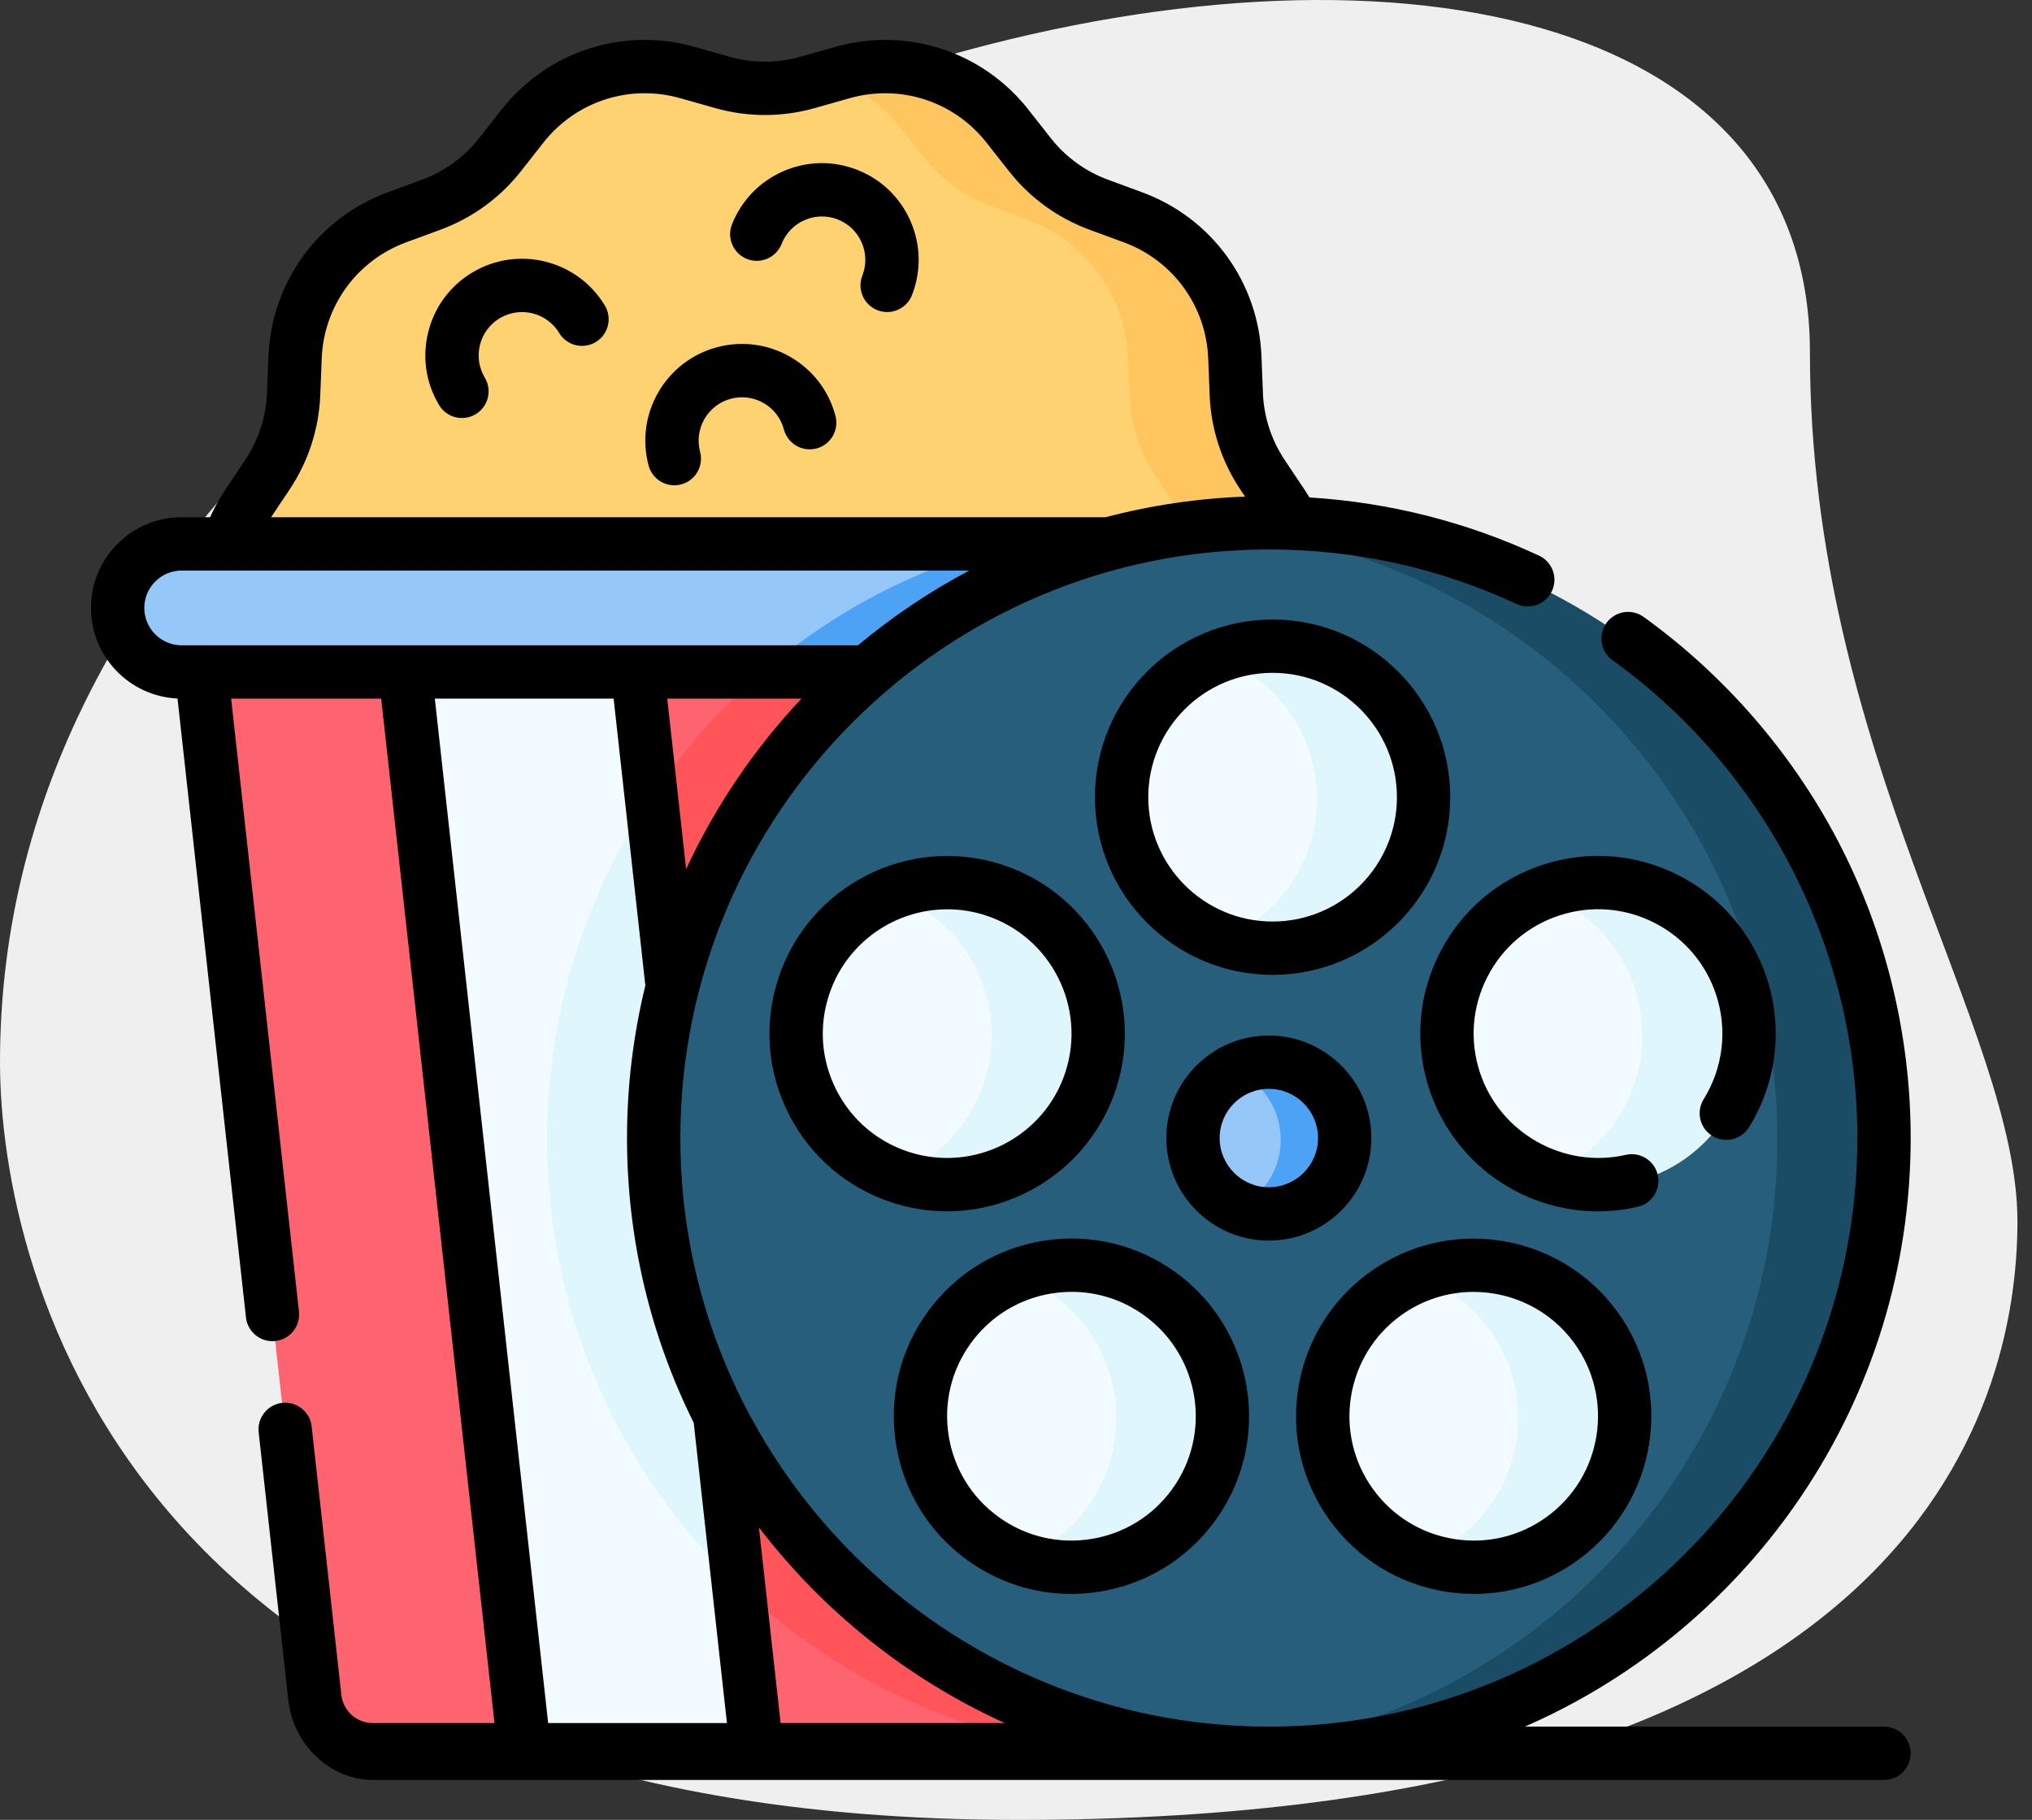 <svg width="67" height="60" viewBox="0 0 67 60" fill="none" xmlns="http://www.w3.org/2000/svg">
<rect x="0" y="0" width="67" height="60" fill="#333333" stroke="none"/>
<g clip-path="url(#clip0_517_2893)">
<path d="M59.678 11.624C59.678 24.833 66.52 33.904 66.52 40.269C66.52 46.634 62.861 60.002 33.58 60.002C4.299 60.002 0 42.019 0 35.018C0 2.234 59.678 -11.769 59.678 11.624Z" fill="#EFEFEF"/>
<path d="M42.3 22.422L41.625 23.434C41.099 24.221 40.801 25.138 40.764 26.084L40.716 27.297C40.676 28.313 40.336 29.293 39.738 30.115C39.14 30.938 38.312 31.564 37.359 31.915L36.223 32.333C35.332 32.662 34.549 33.231 33.962 33.977L33.218 34.923C32.588 35.723 31.735 36.318 30.767 36.633C29.799 36.947 28.759 36.967 27.78 36.69L26.623 36.362C25.708 36.102 24.738 36.102 23.823 36.362L22.666 36.69C21.687 36.967 20.647 36.947 19.679 36.633C18.711 36.318 17.858 35.723 17.228 34.923L16.484 33.977C15.897 33.231 15.114 32.662 14.223 32.333L13.087 31.915C12.133 31.564 11.305 30.938 10.708 30.116C10.11 29.293 9.77 28.313 9.73 27.297L9.682 26.084C9.645 25.138 9.347 24.221 8.821 23.434L8.145 22.422C7.581 21.578 7.28 20.585 7.28 19.569C7.28 18.553 7.581 17.561 8.145 16.716L8.821 15.705C9.346 14.917 9.644 14 9.682 13.054L9.73 11.841C9.77 10.826 10.11 9.845 10.708 9.023C11.305 8.201 12.133 7.574 13.087 7.223L14.222 6.805C15.114 6.476 15.897 5.907 16.484 5.161L17.228 4.215C17.858 3.415 18.71 2.82 19.678 2.505C20.647 2.191 21.686 2.171 22.666 2.449L23.823 2.776C24.738 3.036 25.707 3.036 26.623 2.776L27.4 2.556L27.78 2.566C28.759 2.288 29.799 2.308 30.767 2.623C31.735 2.937 32.588 3.532 33.217 4.332L33.962 5.278C34.549 6.024 35.332 6.594 36.223 6.922L37.358 7.34C39.309 8.059 40.517 9.764 40.599 11.841L40.647 13.054C40.684 14 41.099 15.034 41.625 15.822L42.183 16.716C43.337 18.443 43.454 20.695 42.3 22.422Z" fill="#FFD271"/>
<path d="M39.874 56.574L36.183 57.746H24.95L20.62 56.574L17.286 57.746H12.296C11.315 57.746 10.49 57.007 10.382 56.031L6.64 22.213L7.424 19.883L44.193 18.711L39.874 56.574Z" fill="#FE646F"/>
<path d="M24.95 57.746H17.286L12.968 18.711H20.632L21.469 26.277L21.495 37.101L24.347 52.291L24.95 57.746Z" fill="#F2FBFF"/>
<path d="M23.732 46.733C22.338 43.983 21.553 40.873 21.553 37.578C21.553 35.861 21.766 34.193 22.168 32.602L23.732 46.733Z" fill="#F2FBFF"/>
<path d="M42.3 22.423L41.625 23.434C41.099 24.221 40.801 25.139 40.764 26.085L40.716 27.298C40.676 28.313 40.335 29.294 39.738 30.116C39.14 30.938 38.312 31.564 37.358 31.915L36.223 32.333C35.332 32.662 34.549 33.231 33.961 33.977L33.217 34.923C31.93 36.56 29.783 37.258 27.779 36.69L27.4 36.583C28.308 36.257 29.106 35.682 29.701 34.923L30.445 33.977C31.033 33.231 31.816 32.662 32.707 32.333L33.843 31.915C34.796 31.564 35.624 30.938 36.222 30.116C36.82 29.294 37.16 28.313 37.2 27.298L37.248 26.085C37.286 25.138 37.583 24.221 38.109 23.434L38.784 22.423C39.938 20.695 39.938 18.443 38.784 16.717L38.109 15.704C37.583 14.918 37.285 14.001 37.248 13.055L37.2 11.842C37.118 9.764 35.794 7.942 33.843 7.223L32.707 6.805C31.817 6.477 31.034 5.907 30.445 5.161L29.701 4.215C29.105 3.457 28.308 2.882 27.4 2.557L27.779 2.449C28.759 2.171 29.798 2.191 30.767 2.506C31.735 2.82 32.588 3.415 33.217 4.215L33.961 5.161C34.549 5.907 35.331 6.476 36.223 6.805L37.358 7.223C38.312 7.575 39.14 8.201 39.738 9.023C40.336 9.845 40.676 10.826 40.716 11.842L40.764 13.055C40.801 14 41.099 14.918 41.625 15.704L42.3 16.717C43.453 18.443 43.453 20.695 42.3 22.423Z" fill="#FFC55E"/>
<path d="M44.455 22.212L28.597 21.041L25.081 22.212H5.99C4.824 22.212 3.879 21.267 3.879 20.101C3.879 18.935 4.824 17.989 5.99 17.989H32.842L35.282 19.161L44.455 17.989C45.621 17.989 46.566 18.935 46.566 20.101C46.567 21.267 45.621 22.212 44.455 22.212Z" fill="#95C7F9"/>
<path d="M39.646 57.746H36.13C33.316 57.444 30.674 55.395 28.324 54.061C26.878 53.24 25.542 53.419 24.345 52.28C20.46 48.585 18.037 43.364 18.037 37.578C18.037 33.398 19.302 29.513 21.47 26.285C21.835 25.741 23.399 25.215 23.814 24.709C24.554 23.809 24.198 22.974 25.08 22.213H28.596C27.094 23.508 25.785 23.847 24.715 25.526C23.572 27.321 22.703 30.481 22.168 32.602C21.766 34.194 24.95 35.862 24.95 37.579C24.95 40.881 22.342 43.998 23.741 46.753C25.143 49.513 27.158 53.081 29.607 54.935C32.459 57.094 35.9 57.344 39.646 57.746Z" fill="#DFF6FD"/>
<path d="M39.646 57.746H36.13C31.583 57.258 27.486 55.267 24.346 52.28L23.732 46.733C24.869 48.978 28.499 49.354 30.35 51.023C33.435 53.803 35.29 57.278 39.646 57.746ZM22.168 32.602L21.47 26.286C22.486 24.773 23.701 23.403 25.081 22.213H28.596C27.22 23.399 27.95 26.282 26.934 27.794C25.654 29.698 22.745 30.315 22.168 32.602Z" fill="#FF555A"/>
<path d="M36.555 17.989H33.04C32.296 18.19 31.568 18.431 30.86 18.711C28.751 19.546 26.797 20.73 25.08 22.213H28.596L36.555 17.989Z" fill="#4CA3F6"/>
<path d="M62.004 37.579C62.004 48.782 53.039 57.746 41.837 57.746C41.271 57.746 40.711 57.84 40.157 57.795C29.74 56.941 21.553 48.216 21.553 37.579C21.553 26.945 29.736 18.222 40.149 17.364C40.706 17.318 41.268 17.412 41.837 17.412C53.039 17.412 62.004 26.376 62.004 37.579Z" fill="#275E7C"/>
<path d="M54.229 38.754C53.104 39.12 51.944 39.18 50.918 38.789C49.56 38.27 48.44 37.165 47.956 35.675C47.132 33.14 48.451 30.423 50.914 29.485C50.993 29.455 51.072 29.544 51.152 29.518C53.767 28.669 56.459 29.983 57.309 32.598C58.158 35.213 56.844 37.904 54.229 38.754ZM44.564 49.676C42.948 47.452 43.441 44.338 45.666 42.722C46.025 42.461 46.418 42.249 46.833 42.091C48.88 41.317 51.272 42.085 52.62 43.941C53.169 44.696 53.357 45.527 53.435 46.358C53.585 47.975 52.988 49.593 51.519 50.661C50.111 51.683 48.348 51.979 46.833 51.408C45.923 51.066 45.135 50.464 44.564 49.676ZM31.301 43.824C31.875 43.032 32.669 42.427 33.586 42.086C35.097 41.523 36.853 41.82 38.256 42.839C39.499 43.743 40.085 45.042 40.18 46.4C40.255 47.471 40.07 48.578 39.357 49.559C38.012 51.411 35.63 52.18 33.586 51.415C33.165 51.257 32.767 51.043 32.403 50.778C30.178 49.162 29.685 46.048 31.301 43.824ZM32.769 29.518C35.384 30.368 36.698 33.06 35.849 35.675C34.999 38.29 32.307 39.604 29.692 38.754C29.618 38.73 29.545 38.822 29.473 38.794C26.998 37.862 25.67 35.139 26.496 32.598C26.985 31.092 28.123 29.979 29.5 29.468C30.515 29.091 31.66 29.158 32.769 29.518ZM46.822 26.34C46.822 29.09 44.71 31.202 41.961 31.202C41.342 31.202 40.75 31.206 40.203 31C38.321 30.29 36.982 28.471 36.982 26.34C36.982 24.209 38.321 22.391 40.204 21.681C40.75 21.474 41.342 21.479 41.961 21.479C44.71 21.479 46.822 23.591 46.822 26.34Z" fill="#F2FBFF"/>
<path d="M44.221 37.579C44.221 38.96 43.218 39.963 41.837 39.963C41.46 39.963 41.103 39.997 40.782 39.848C39.928 39.45 39.336 38.584 39.336 37.579C39.336 36.581 39.92 35.72 40.765 35.318C41.09 35.164 41.453 35.195 41.837 35.195C43.218 35.195 44.221 36.198 44.221 37.579Z" fill="#95C7F9"/>
<path d="M62.121 37.578C62.121 48.782 53.039 57.864 41.837 57.864C41.245 57.864 40.658 57.838 40.079 57.787C50.459 56.897 58.605 48.19 58.605 37.578C58.605 26.968 50.459 18.261 40.079 17.371C40.658 17.32 41.245 17.294 41.837 17.294C53.039 17.294 62.121 26.377 62.121 37.578Z" fill="#1A4C65"/>
<path d="M54.23 38.871C53.109 39.234 51.955 39.18 50.933 38.794C53.408 37.862 54.735 35.139 53.91 32.598C53.425 31.102 52.298 29.994 50.933 29.479C51.006 29.45 51.078 29.425 51.152 29.401C53.768 28.552 56.576 29.982 57.425 32.598C58.275 35.212 56.844 38.021 54.23 38.871ZM51.519 50.779C50.112 51.8 48.349 51.978 46.835 51.409C47.242 51.257 47.636 51.047 48.004 50.779C50.228 49.161 50.721 46.049 49.105 43.823C48.534 43.035 47.744 42.433 46.833 42.091C48.88 41.317 51.271 41.967 52.621 43.823C54.237 46.049 53.743 49.161 51.519 50.779ZM38.272 50.779C36.864 51.8 35.102 51.978 33.588 51.409C33.995 51.257 34.388 51.047 34.756 50.779C36.98 49.161 37.474 46.049 35.858 43.823C35.287 43.035 34.497 42.433 33.586 42.091C35.633 41.317 38.023 41.967 39.373 43.823C40.989 46.049 40.496 49.161 38.272 50.779ZM35.966 35.674C35.116 38.29 32.307 39.721 29.692 38.871C29.618 38.846 29.544 38.822 29.473 38.794C30.838 38.278 31.965 37.171 32.45 35.674C33.275 33.133 31.949 30.409 29.473 29.479C30.493 29.092 31.649 29.037 32.769 29.401C35.385 30.251 36.816 33.06 35.966 35.674ZM46.94 26.34C46.94 29.091 44.711 31.32 41.961 31.32C41.343 31.32 40.75 31.207 40.203 31C42.086 30.289 43.424 28.472 43.424 26.34C43.424 24.21 42.086 22.392 40.203 21.681C40.75 21.475 41.343 21.362 41.961 21.362C44.711 21.362 46.94 23.591 46.94 26.34Z" fill="#DFF6FD"/>
<path d="M44.338 37.578C44.338 38.96 43.219 40.08 41.837 40.08C41.46 40.08 41.102 39.997 40.782 39.847C41.637 39.45 42.229 38.583 42.229 37.578C42.229 36.575 41.637 35.708 40.782 35.311C41.113 35.157 41.473 35.077 41.837 35.078C43.219 35.078 44.338 36.198 44.338 37.578Z" fill="#4CA3F6"/>
<path d="M56.458 37.451C56.87 37.707 57.412 37.58 57.668 37.167C58.118 36.444 58.404 35.63 58.507 34.784C58.609 33.938 58.526 33.079 58.262 32.269C57.778 30.781 56.744 29.57 55.35 28.86C53.956 28.149 52.369 28.024 50.88 28.508C49.392 28.991 48.182 30.025 47.471 31.419C46.761 32.813 46.636 34.401 47.12 35.889C47.572 37.287 48.535 38.463 49.817 39.183C50.693 39.677 51.682 39.937 52.688 39.938C53.126 39.938 53.566 39.888 54 39.788C54.227 39.736 54.425 39.596 54.548 39.398C54.672 39.2 54.712 38.962 54.66 38.735C54.607 38.507 54.467 38.31 54.269 38.187C54.072 38.063 53.833 38.023 53.606 38.075C51.557 38.548 49.442 37.349 48.792 35.346C48.453 34.304 48.541 33.193 49.038 32.217C49.535 31.242 50.382 30.518 51.424 30.18C52.465 29.841 53.576 29.928 54.552 30.426C55.528 30.923 56.251 31.77 56.59 32.812C56.775 33.379 56.833 33.98 56.761 34.572C56.689 35.165 56.489 35.734 56.174 36.241C56.051 36.439 56.012 36.678 56.065 36.905C56.118 37.132 56.26 37.328 56.458 37.451ZM43.853 50.136C44.773 51.401 46.131 52.233 47.676 52.478C47.986 52.527 48.296 52.551 48.605 52.551C49.831 52.551 51.024 52.166 52.035 51.431C54.648 49.533 55.23 45.863 53.331 43.25C51.433 40.636 47.762 40.055 45.149 41.954C43.883 42.873 43.052 44.231 42.807 45.776C42.562 47.322 42.934 48.87 43.853 50.136ZM46.182 43.376C46.881 42.867 47.723 42.593 48.587 42.594C49.856 42.594 51.108 43.18 51.909 44.283C53.238 46.112 52.831 48.681 51.002 50.009C50.116 50.653 49.033 50.913 47.951 50.742C46.869 50.571 45.919 49.988 45.276 49.102C43.947 47.274 44.353 44.705 46.182 43.376ZM31.886 51.431C32.898 52.167 34.09 52.551 35.317 52.551C35.625 52.551 35.935 52.527 36.245 52.478C37.791 52.233 39.148 51.401 40.068 50.136C41.967 47.523 41.385 43.852 38.772 41.954C37.506 41.034 35.958 40.663 34.413 40.907C32.867 41.152 31.51 41.984 30.59 43.249C29.671 44.515 29.299 46.064 29.544 47.609C29.788 49.154 30.62 50.512 31.886 51.431ZM32.012 44.283C32.656 43.397 33.606 42.815 34.688 42.643C34.903 42.609 35.12 42.592 35.338 42.592C36.197 42.592 37.031 42.861 37.739 43.376C39.568 44.705 39.975 47.273 38.646 49.102C38.002 49.988 37.052 50.571 35.971 50.742C34.889 50.913 33.805 50.653 32.919 50.01C32.033 49.366 31.451 48.416 31.28 47.334C31.108 46.252 31.369 45.169 32.012 44.283ZM33.041 28.508C29.969 27.509 26.658 29.197 25.66 32.269C25.176 33.757 25.301 35.344 26.012 36.738C26.722 38.132 27.933 39.166 29.421 39.65C30.004 39.84 30.613 39.937 31.227 39.937C33.696 39.937 35.998 38.361 36.802 35.889C37.8 32.817 36.113 29.506 33.041 28.508ZM35.13 35.346C34.431 37.496 32.114 38.676 29.964 37.978C28.922 37.639 28.075 36.916 27.578 35.94C27.081 34.964 26.993 33.853 27.332 32.812C27.894 31.081 29.505 29.979 31.234 29.979C31.652 29.979 32.078 30.043 32.498 30.18C34.648 30.878 35.828 33.196 35.13 35.346ZM41.961 32.141C45.191 32.141 47.818 29.513 47.818 26.283C47.818 23.053 45.191 20.425 41.961 20.425C38.731 20.425 36.103 23.053 36.103 26.283C36.103 29.513 38.731 32.141 41.961 32.141ZM41.961 22.183C44.221 22.183 46.06 24.022 46.06 26.283C46.06 28.544 44.221 30.383 41.961 30.383C39.7 30.383 37.861 28.544 37.861 26.283C37.861 24.022 39.7 22.183 41.961 22.183ZM45.217 37.521C45.217 35.658 43.701 34.141 41.837 34.141C39.973 34.141 38.457 35.658 38.457 37.521C38.457 39.385 39.973 40.902 41.837 40.902C43.701 40.902 45.217 39.385 45.217 37.521ZM40.215 37.521C40.215 36.627 40.942 35.899 41.837 35.899C42.732 35.899 43.459 36.627 43.459 37.521C43.459 38.416 42.732 39.144 41.837 39.144C40.942 39.144 40.215 38.416 40.215 37.521Z" fill="black"/>
<path d="M62.121 58.684C62.607 58.684 63 58.291 63 57.806C63 57.32 62.607 56.927 62.121 56.927H50.277C57.758 53.66 63 46.192 63 37.521C63 34.11 62.169 30.72 60.597 27.717C59.075 24.812 56.862 22.261 54.195 20.34C54.006 20.203 53.77 20.148 53.54 20.185C53.31 20.223 53.105 20.35 52.968 20.539C52.901 20.633 52.852 20.739 52.826 20.851C52.799 20.963 52.795 21.08 52.814 21.194C52.832 21.308 52.873 21.417 52.934 21.515C52.995 21.613 53.074 21.698 53.168 21.766C58.224 25.409 61.242 31.299 61.242 37.521C61.242 48.221 52.537 56.927 41.837 56.927C31.137 56.927 22.432 48.221 22.432 37.521C22.432 26.821 31.137 18.116 41.837 18.116C44.69 18.116 47.438 18.721 50.004 19.913C50.215 20.011 50.457 20.021 50.676 19.941C50.895 19.861 51.073 19.698 51.171 19.486C51.27 19.275 51.28 19.033 51.2 18.814C51.12 18.595 50.956 18.417 50.745 18.319C48.349 17.206 45.809 16.564 43.177 16.401C43.13 16.323 43.081 16.246 43.031 16.171L42.355 15.159C41.92 14.506 41.673 13.746 41.642 12.962L41.594 11.749C41.498 9.308 39.954 7.185 37.662 6.341L36.527 5.923C35.788 5.65 35.139 5.179 34.652 4.56L33.908 3.614C32.395 1.69 29.895 0.878 27.54 1.546L26.383 1.873C25.624 2.088 24.821 2.088 24.062 1.873L22.905 1.545C20.55 0.879 18.05 1.69 16.537 3.614L15.793 4.56C15.306 5.179 14.657 5.65 13.918 5.922L12.783 6.341C10.491 7.185 8.947 9.308 8.851 11.749L8.803 12.962C8.772 13.746 8.525 14.507 8.089 15.159L7.414 16.171C7.227 16.45 7.064 16.745 6.927 17.053H5.99C4.341 17.053 3 18.394 3 20.043C3 21.646 4.267 22.958 5.853 23.03L8.109 43.425C8.12 43.541 8.155 43.654 8.21 43.756C8.265 43.858 8.34 43.949 8.43 44.022C8.521 44.095 8.625 44.15 8.736 44.183C8.848 44.215 8.965 44.226 9.08 44.213C9.196 44.2 9.308 44.165 9.41 44.108C9.511 44.052 9.601 43.976 9.673 43.885C9.745 43.793 9.799 43.689 9.83 43.577C9.861 43.465 9.87 43.348 9.856 43.232L7.621 23.034H12.569L16.305 56.809H12.296C12.039 56.81 11.79 56.715 11.597 56.543C11.405 56.37 11.283 56.133 11.255 55.877L10.277 47.04C10.266 46.924 10.232 46.812 10.177 46.709C10.121 46.607 10.046 46.516 9.956 46.443C9.866 46.37 9.762 46.315 9.65 46.282C9.539 46.25 9.422 46.239 9.306 46.252C9.19 46.265 9.079 46.301 8.977 46.357C8.875 46.413 8.786 46.489 8.713 46.581C8.641 46.672 8.588 46.776 8.556 46.888C8.525 47 8.516 47.117 8.53 47.233L9.508 56.07C9.666 57.494 10.864 58.684 12.297 58.684H62.121ZM22.623 28.656L22.001 23.034H26.425C24.865 24.692 23.581 26.59 22.623 28.656ZM9.551 16.135C10.167 15.213 10.516 14.139 10.56 13.031L10.608 11.818C10.676 10.091 11.768 8.588 13.39 7.99L14.526 7.572C15.57 7.188 16.487 6.521 17.175 5.647L17.919 4.701C18.99 3.339 20.759 2.765 22.426 3.237L23.583 3.564C24.655 3.868 25.79 3.868 26.862 3.564L28.019 3.237C29.686 2.765 31.455 3.339 32.526 4.701L33.271 5.647C33.958 6.521 34.875 7.188 35.919 7.572L37.055 7.99C38.677 8.588 39.77 10.091 39.838 11.818L39.886 13.031C39.929 14.139 40.278 15.213 40.894 16.135L41.053 16.374C39.5 16.43 37.958 16.658 36.454 17.053H8.939L9.551 16.135ZM4.758 20.043C4.758 19.363 5.311 18.811 5.991 18.811H7.528L7.529 18.811L7.53 18.811H31.958C30.653 19.503 29.423 20.329 28.29 21.276H5.991C5.311 21.276 4.758 20.723 4.758 20.043ZM14.337 23.034H20.233L21.279 32.493C20.877 34.139 20.673 35.827 20.674 37.521C20.674 40.891 21.467 44.079 22.874 46.91L23.969 56.809H18.074L14.337 23.034ZM25.738 56.809L25.024 50.359C27.141 53.124 29.923 55.356 33.13 56.809H25.738Z" fill="black"/>
<path d="M15.577 8.982C14.846 9.419 14.329 10.114 14.122 10.94C13.914 11.766 14.04 12.623 14.477 13.354C14.536 13.453 14.614 13.54 14.707 13.609C14.8 13.678 14.905 13.728 15.017 13.756C15.129 13.784 15.245 13.79 15.36 13.773C15.474 13.756 15.584 13.717 15.682 13.657C15.883 13.538 16.027 13.344 16.084 13.117C16.141 12.892 16.105 12.652 15.986 12.452C15.889 12.291 15.825 12.113 15.797 11.927C15.77 11.741 15.78 11.551 15.826 11.369C15.872 11.187 15.953 11.015 16.065 10.865C16.177 10.714 16.318 10.587 16.479 10.491C17.156 10.086 18.036 10.308 18.441 10.984C18.561 11.182 18.755 11.323 18.98 11.379C19.205 11.434 19.442 11.398 19.641 11.279C19.84 11.161 19.983 10.968 20.041 10.744C20.099 10.52 20.066 10.282 19.949 10.082C19.047 8.573 17.086 8.08 15.577 8.982ZM28.262 5.599C27.469 5.288 26.603 5.306 25.823 5.647C25.043 5.989 24.443 6.613 24.132 7.406C24.049 7.623 24.055 7.864 24.149 8.076C24.243 8.288 24.417 8.455 24.633 8.539C24.849 8.624 25.09 8.619 25.303 8.527C25.516 8.435 25.683 8.262 25.769 8.047C25.837 7.871 25.939 7.712 26.07 7.576C26.2 7.441 26.355 7.332 26.528 7.257C26.7 7.182 26.885 7.141 27.073 7.137C27.261 7.133 27.448 7.167 27.622 7.236C27.978 7.375 28.258 7.644 28.411 7.994C28.565 8.344 28.572 8.733 28.433 9.089C28.348 9.306 28.353 9.548 28.446 9.761C28.54 9.975 28.714 10.142 28.931 10.227C29.033 10.267 29.142 10.288 29.251 10.288C29.428 10.288 29.601 10.235 29.747 10.135C29.893 10.035 30.006 9.894 30.07 9.729C30.38 8.936 30.363 8.07 30.022 7.29C29.68 6.509 29.055 5.909 28.262 5.599ZM26.066 11.771C25.33 11.344 24.471 11.229 23.648 11.447C22.825 11.666 22.137 12.192 21.709 12.928C21.282 13.665 21.167 14.524 21.385 15.347C21.435 15.534 21.545 15.7 21.699 15.818C21.852 15.936 22.04 16 22.234 16C22.369 16 22.502 15.97 22.623 15.91C22.744 15.851 22.849 15.764 22.931 15.658C23.014 15.551 23.07 15.426 23.096 15.294C23.123 15.162 23.119 15.026 23.084 14.896C23.035 14.714 23.023 14.525 23.048 14.339C23.073 14.152 23.135 13.973 23.229 13.811C23.323 13.648 23.448 13.506 23.598 13.392C23.747 13.277 23.918 13.194 24.099 13.146C24.468 13.048 24.854 13.1 25.184 13.292C25.514 13.483 25.75 13.792 25.848 14.162C25.878 14.273 25.929 14.378 25.999 14.469C26.069 14.561 26.157 14.638 26.257 14.696C26.357 14.754 26.467 14.792 26.581 14.807C26.696 14.822 26.812 14.815 26.924 14.785C27.149 14.726 27.341 14.579 27.458 14.377C27.575 14.175 27.607 13.936 27.547 13.71C27.329 12.887 26.803 12.199 26.066 11.771Z" fill="black"/>
</g>
<defs>
<clipPath id="clip0_517_2893">
<rect width="66.52" height="60.002" fill="white"/>
</clipPath>
</defs>
</svg>

